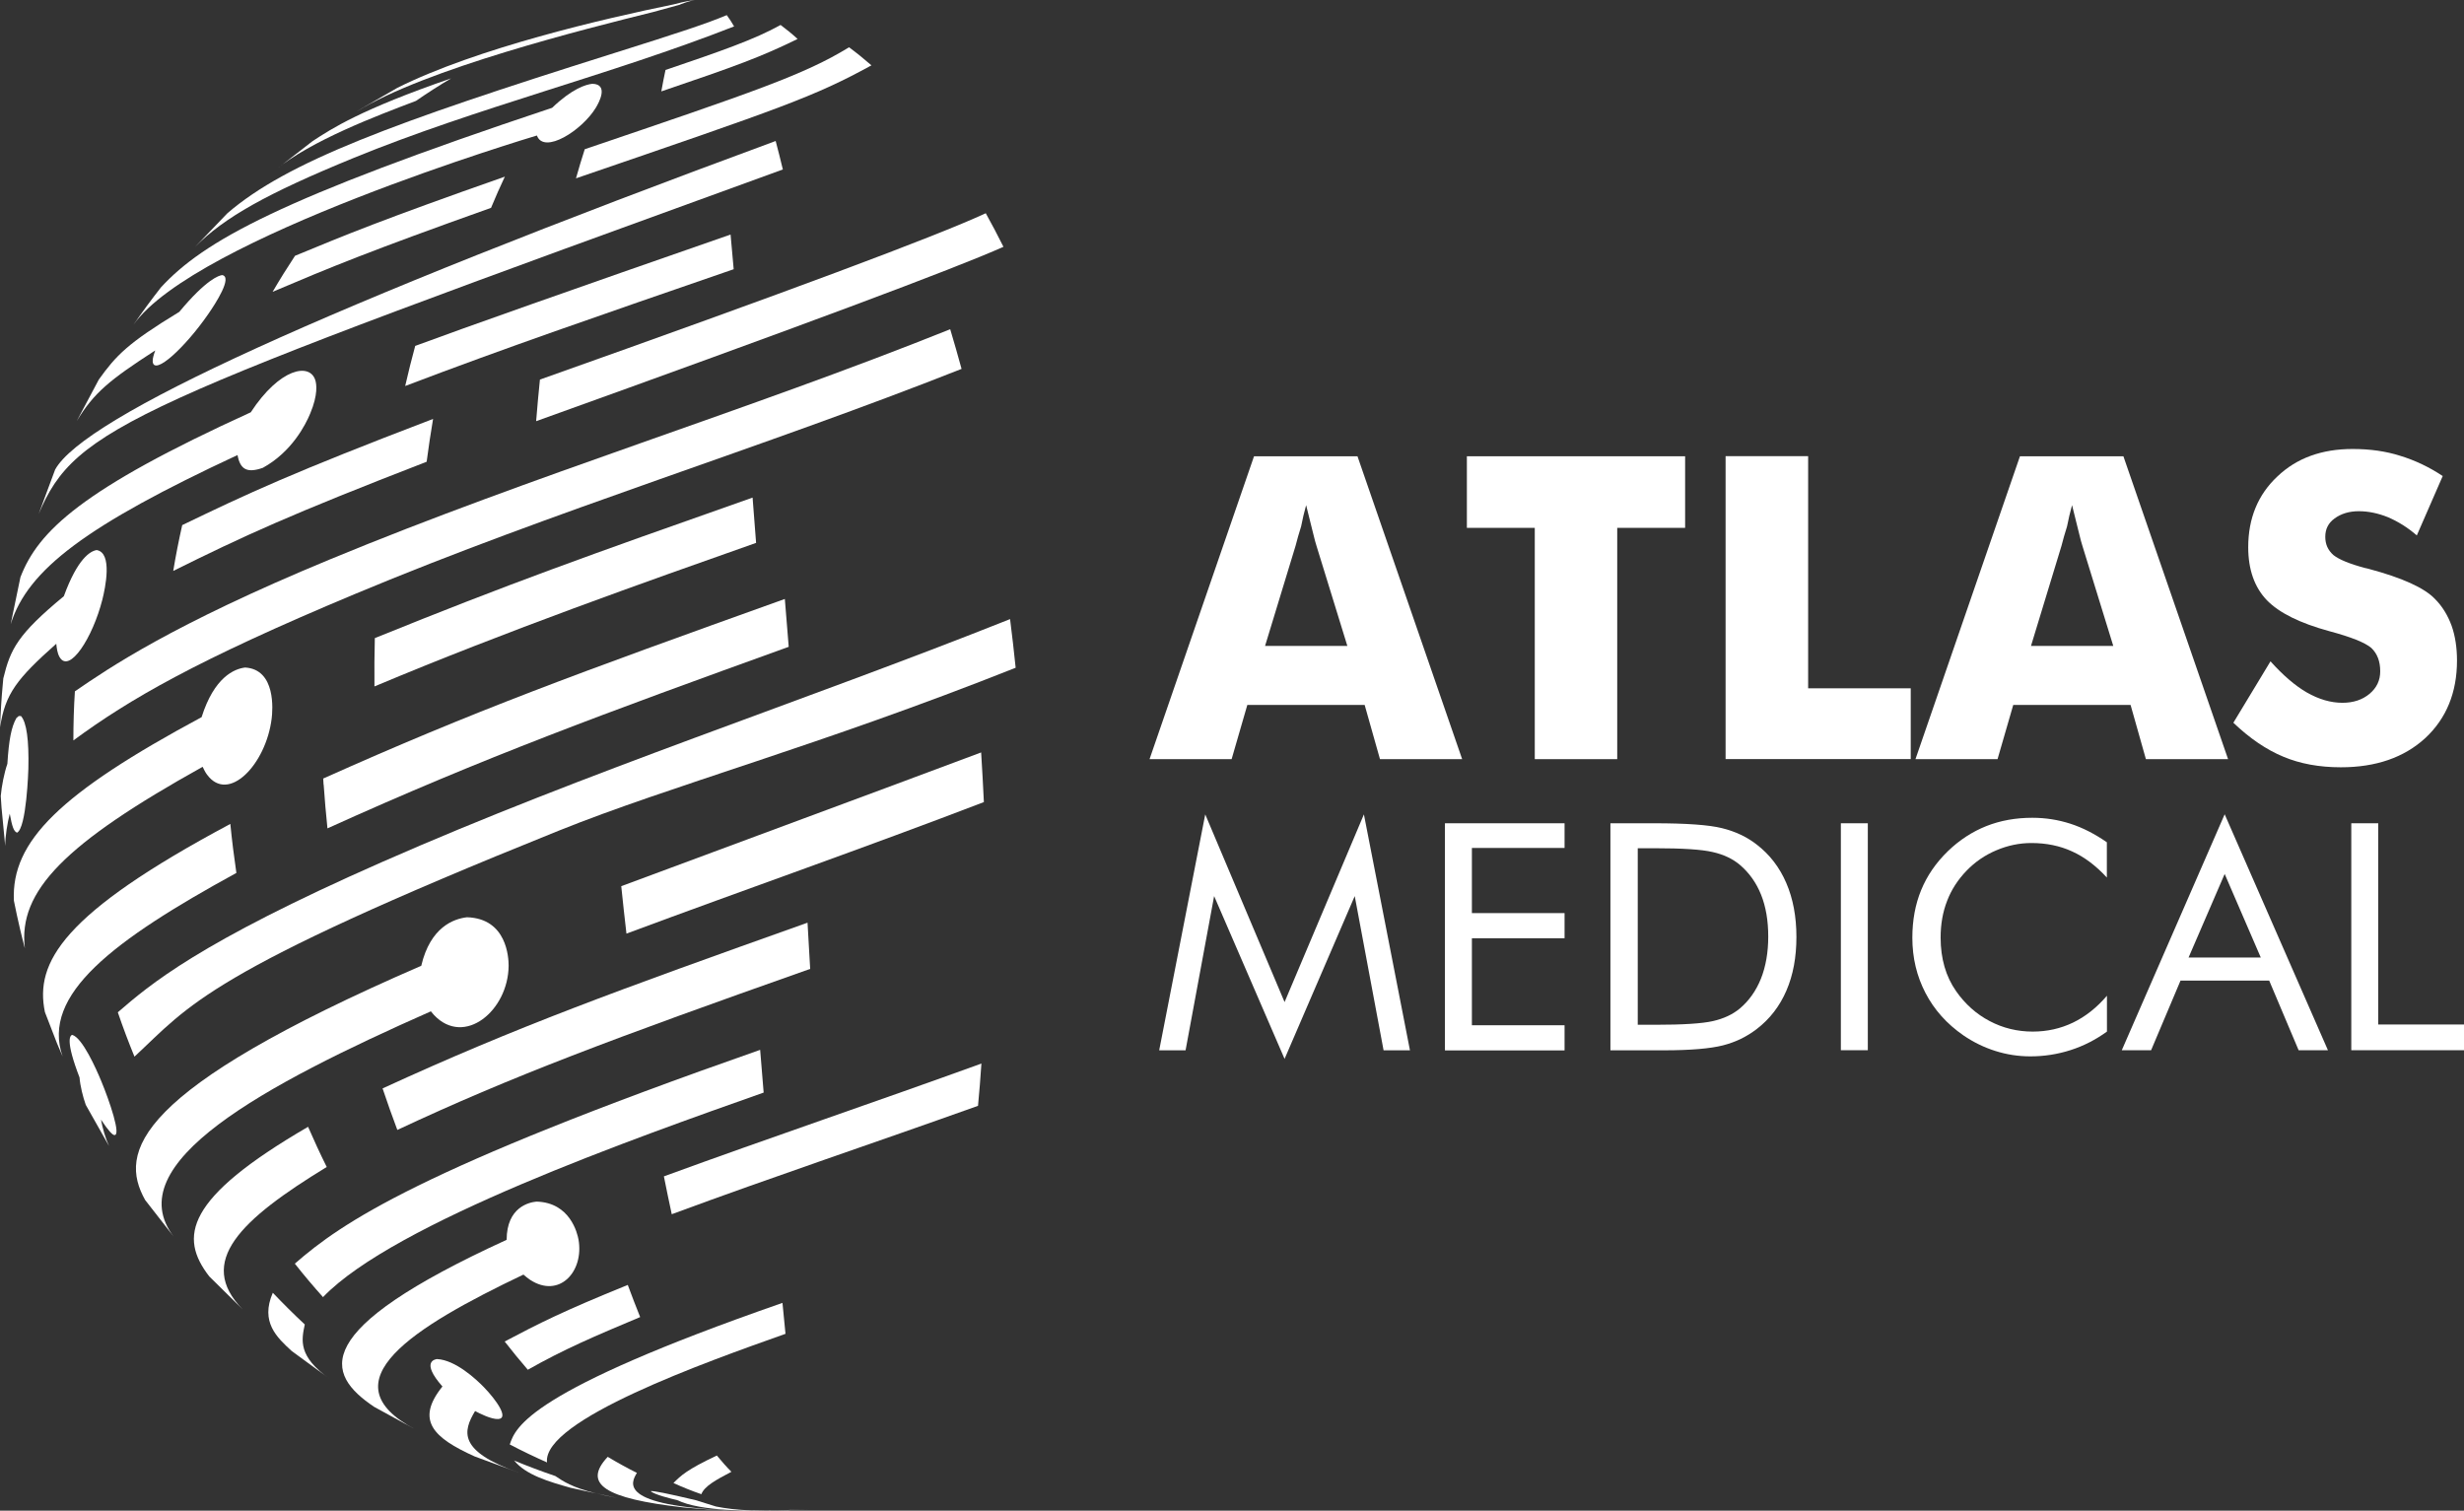 <?xml version="1.0" encoding="UTF-8"?><svg xmlns="http://www.w3.org/2000/svg" viewBox="0 0 260.58 159.75"><rect x="0" y="0" width="260.58" height="159.75" fill="#333333" stroke="none"/><defs><style>.d{fill:#fff;}</style></defs><g id="a"/><g id="b"><g id="c"><g><g><path class="d" d="M71.91,.48c.74-.29,1.07-.37,1.57-.48-1.07,.15-1.73,.33-2.27,.47-7.29,1.49-20.77,4.61-29.19,8.82l-3.71,2.14c-.2,.12-.4,.25-.6,.37,7.32-4.53,24.17-8.74,31.37-10.53l2.84-.78Z"/><path class="d" d="M77.64,2.8c-.26-.45-.52-.85-.78-1.2-2.17,.9-4.49,1.68-12.4,4.17-22.82,7.19-34.07,11.32-40.41,16.78l-3.42,3.56c3.08-3.12,7.62-5.66,16.75-9.4,13.16-5.38,27.03-8.73,40.26-13.92Z"/><path class="d" d="M51.93,21.98c.47-1.14,.96-2.24,1.46-3.3-12.91,4.53-16.8,6.14-22.19,8.37-.82,1.24-1.61,2.51-2.37,3.81,6.1-2.59,10.18-4.28,23.1-8.88Z"/><path class="d" d="M60.91,18.86c21.83-7.48,25.19-8.63,31.25-11.95-.78-.68-1.57-1.32-2.37-1.91-4.7,2.89-10.09,4.72-27.95,10.78-.32,.99-.63,2.02-.93,3.09Z"/><path class="d" d="M16.41,37.08c-.14,.41-.29,.83-.26,1.17,.16,1.52,3.43-1.52,5.84-4.99,.83-1.19,2.62-3.97,1.51-4.17-.34,.04-1.66,.43-4.54,3.89-5.48,3.33-6.68,4.61-8.51,7.16l-2.33,4.38c1.82-3,3.49-4.35,8.28-7.45Z"/><path class="d" d="M77.27,24.8q-25.34,8.81-33.36,11.78c-.38,1.39-.73,2.8-1.06,4.24,10.57-4.02,20.19-7.33,34.74-12.35-.11-1.26-.22-2.48-.33-3.68Z"/><path class="d" d="M100.48,34.82c-21.66,8.68-44.04,15.42-65.62,24.35-16.72,6.92-23.37,11.49-26.94,13.94-.11,1.72-.16,3.45-.16,5.19,5.89-4.33,12.93-8.44,29.79-15.49,21.06-8.81,42.93-15.41,64.14-23.8-.39-1.43-.79-2.82-1.2-4.19Z"/><path class="d" d="M34.23,82.98c.11,1.55,.24,3.09,.4,4.62,16.51-7.48,29.3-12.17,48.78-19.2-.13-1.7-.27-3.39-.41-5.06-22.24,7.97-32.75,11.8-48.82,18.99,.01,.22,.03,.43,.04,.65Z"/><path class="d" d="M25,92.32c-.25-1.71-.47-3.44-.64-5.19-17.79,9.49-20.69,14.65-19.61,19.9l1.27,3.28,.6,1.41c-2.28-6.54,5.34-12.27,18.38-19.41Z"/><path class="d" d="M65.7,93.71c.17,1.69,.36,3.37,.55,5.02,12.58-4.68,25.26-9.1,37.8-13.91-.08-1.73-.18-3.48-.29-5.25q-1.03,.41-38.05,14.14Z"/><path class="d" d="M45.57,106.95c.1,.12,.23,.28,.33,.39,3.21,3.39,7.86-.47,7.89-5.22,0-.83-.17-4.99-4.4-5.12-1.4,.16-3.88,1.03-4.84,5.13-30.45,13.21-32.03,19.71-29.2,24.77l3.05,3.91c-5.99-7.75,9.51-16.05,27.16-23.86Z"/><path class="d" d="M80.39,111.02c-35.9,12.56-44.22,18.25-49.21,22.61,.96,1.22,1.96,2.4,2.98,3.54,7.5-7.83,32.93-16.8,46.6-21.63-.12-1.48-.25-2.99-.37-4.52Z"/><path class="d" d="M32.23,140.06c-1.16-1.08-2.28-2.2-3.38-3.35-1.34,3.09,.43,4.72,2,6.16l3.99,2.92c-3.33-2.35-2.96-4.07-2.61-5.72Z"/><path class="d" d="M53.37,141.86c.8,1.03,1.62,2.03,2.45,2.99,3.77-2.14,7.01-3.53,11.88-5.57-.44-1.1-.88-2.23-1.31-3.4-6.86,2.78-9.42,4.08-13.03,5.99Z"/><path class="d" d="M50.23,149.21c.47,.25,1.73,.9,2.47,.85,1.15-.07-.21-2.01-1.53-3.37-.84-.86-3-2.87-4.95-2.97-.19,.02-1.76,.26,.57,2.9-2.89,3.59-.94,5.43,3.39,7.39l4.7,1.73c-6.51-2.3-5.91-4.39-4.64-6.52Z"/><path class="d" d="M47.73,8.28c-9.58,3.3-12.65,5.32-14.68,6.65l-3.92,3.04c3.78-3.11,10.72-5.73,14.86-7.3,1.22-.84,2.46-1.64,3.73-2.39Z"/><path class="d" d="M69.95,9.66c7.91-2.68,10.59-3.67,14.4-5.54-.59-.54-1.19-1.03-1.8-1.48-2.73,1.53-6.4,2.8-12.17,4.76-.15,.71-.3,1.46-.44,2.25Z"/><path class="d" d="M56.78,14.33c.74,2.02,4.77-.52,6.24-2.95,.35-.58,1.36-2.47-.37-2.52-.68,.07-2.13,.5-4.26,2.54C29.48,21.03,21.55,25.5,17.03,30.38c-1.02,1.3-1.99,2.62-2.93,3.98,6.5-9.22,42.33-19.93,42.68-20.03Z"/><path class="d" d="M18.31,60.38c7.51-3.72,12.31-5.94,26.81-11.55,.2-1.53,.43-3.04,.68-4.53-14.95,5.71-19.6,7.89-26.53,11.23-.36,1.6-.68,3.21-.95,4.85Z"/><path class="d" d="M56.7,44.54q41.75-15,49.42-18.44c-.61-1.22-1.23-2.4-1.87-3.55q-7.96,3.69-47.15,17.59c-.15,1.44-.28,2.9-.4,4.39Z"/><path class="d" d="M5.95,68.06c.05,.49,.11,.99,.34,1.41,1.03,1.82,3.51-2.01,4.54-6.08,.29-1.16,1.11-4.95-.61-5.22-.67,.11-2.01,.88-3.47,4.88-4.9,4.05-5.65,5.6-6.4,8.69-.02,.22-.04,.44-.06,.66-.14,1.49-.23,2.99-.28,4.51,.53-3.56,1.81-5.16,5.95-8.84Z"/><path class="d" d="M39.64,67.48c-.04,1.69-.06,3.39-.04,5.11,14-5.88,28.62-11.04,40.36-15.18-.12-1.62-.25-3.22-.37-4.79-17.8,6.27-25.6,9.05-39.95,14.86Z"/><path class="d" d="M21.43,81.09c.12,.25,.29,.6,.46,.82,2.26,3.09,6.24-1.07,6.84-5.92,.11-.87,.47-5.21-2.81-5.4-1.14,.14-3.26,1.01-4.6,5.25C6.36,83.88,1.17,88.96,1.47,95.25c.2,1.01,.42,2.01,.65,3,.16,.68,.33,1.35,.51,2.03-.73-6.04,4.19-11.06,18.8-19.19Z"/><path class="d" d="M107.41,70.61c-.18-1.73-.37-3.44-.59-5.14-22.08,8.79-44.72,16.13-66.49,25.72-19.41,8.55-24.5,12.95-27.87,15.86,.54,1.59,1.13,3.15,1.76,4.69,5.84-5.42,7.51-8.87,44.83-23.88,12.03-4.84,27.53-8.97,48.37-17.25Z"/><path class="d" d="M7.65,109.43c-.27,.07-.73,.64,.76,4.51,.07,.89,.36,2.06,.66,2.9l2.46,4.35c-.37-.79-.7-1.93-.85-2.79,.83,1.25,1.2,1.57,1.36,1.62,.88,.26-.53-3.77-1.31-5.64-.57-1.39-2.03-4.65-3.09-4.94Z"/><path class="d" d="M85.41,97.57c-20.34,7.24-30.75,11.01-44.95,17.53,.5,1.49,1.02,2.96,1.56,4.39,12.04-5.64,22.73-9.64,43.66-17.03-.09-1.61-.18-3.25-.28-4.9Z"/><path class="d" d="M34.55,123.4c-.69-1.38-1.34-2.8-1.97-4.24-13.04,7.58-13.66,11.67-10.45,15.82l3.52,3.47c-4.91-5.02-.23-9.47,8.9-15.04Z"/><path class="d" d="M71.05,128.4c10.74-3.97,21.6-7.6,32.38-11.46,.14-1.46,.26-2.95,.36-4.47-11.17,4.05-22.42,7.85-33.58,11.93,.27,1.37,.55,2.7,.83,4Z"/><path class="d" d="M55.36,134.79c.2,.17,.48,.41,.7,.55,3.08,2.01,5.72-.86,5.12-4.26-.12-.65-.88-3.92-4.45-4.01-.74,.07-3.14,.56-3.15,4.04-21.05,9.64-19.18,14.18-14.02,17.66l4.35,2.38c-9.53-5.03-.13-10.84,11.44-16.36Z"/><path class="d" d="M82.75,137.78c-26.93,9.36-28.22,13.15-28.84,14.97,1.29,.68,2.61,1.31,3.94,1.9-.51-4.47,16.87-10.64,25.22-13.6-.11-1.05-.21-2.14-.32-3.27Z"/><path class="d" d="M54.36,154.43c1.24,1.56,3.75,2.27,5.97,2.9l2.71,.6c-2.56-.65-3.48-1.28-4.31-1.84-1.48-.5-2.94-1.05-4.38-1.65Z"/><path class="d" d="M63.04,157.92c.64,.16,1.37,.33,2.23,.49l-2.23-.49Z"/><path class="d" d="M74.17,158.01c.34-.87,1.59-1.53,3.18-2.37h0c-.52-.52-1.03-1.1-1.54-1.72-3.2,1.51-3.81,2.13-4.59,2.91,.97,.44,1.96,.84,2.95,1.18Z"/><path class="d" d="M82.79,17.92c-.25-1.04-.5-2.04-.76-3.01Q10.44,41.29,5.83,49.66l-1.74,4.69c3.93-9.27,9.58-11.32,78.7-36.43Z"/><path class="d" d="M25.12,48.12c.28,1.55,1.03,1.93,2.68,1.35,3.07-1.69,4.53-4.58,5.01-5.75,.84-2,.66-3.12,.54-3.5-.57-1.9-3.77-1.3-6.83,3.38C8.63,51.75,4.04,56.16,2.16,61.04l-1.03,4.97c1.8-5.8,8.08-10.48,23.99-17.89Z"/><path class="d" d="M1.79,88.06c1.02-.45,1.21-6.7,1.21-6.77,.07-3.04-.19-4.91-.78-5.57h-.24l-.25,.22c-.53,.94-.79,2.29-.95,4.83-.34,.99-.61,2.37-.7,3.41,.02,.4,.05,.81,.08,1.21l.39,4.06c0-1.03,.23-2.4,.48-3.4,.26,1.41,.43,1.86,.76,2Z"/><path class="d" d="M75.71,159.31l-2.15-.67q-4.41-1.05-4.75-.95c.39,.37,2.21,.81,2.81,.95,2.48,1.19,7.58,1.19,11.74,1.06l2.28-.13c-5.49,.33-7.8,.16-9.94-.26Z"/><path class="d" d="M67.36,155.76c-1.04-.52-2.07-1.09-3.09-1.7-2.68,2.86-.36,4.41,8.01,5.35,.12,.01,.24,.02,.36,.03,1.59,.15,3.2,.24,4.81,.29-12.18-.48-10.72-2.93-10.09-3.98Z"/></g><g><g><path class="d" d="M121.57,80.28l11.05-32.03h10.94l11.07,32.03h-8.69l-1.62-5.73h-12.41l-1.66,5.73h-8.69Zm12.23-11.97h8.69l-3.26-10.57c-.07-.19-.21-.71-.42-1.58-.25-1.01-.47-1.92-.68-2.74-.21,.74-.38,1.49-.53,2.25-.23,.73-.43,1.42-.59,2.06l-3.22,10.57Z"/><path class="d" d="M162.31,80.28v-24.46h-7.18v-7.57h23.08v7.57h-7.18v24.46h-8.73Z"/><path class="d" d="M182.49,80.28V48.24h8.73v24.55h10.85v7.48h-19.58Z"/><path class="d" d="M202.57,80.28l11.05-32.03h10.94l11.07,32.03h-8.69l-1.62-5.73h-12.41l-1.66,5.73h-8.69Zm12.23-11.97h8.69l-3.26-10.57c-.07-.19-.21-.71-.42-1.58-.25-1.01-.47-1.92-.68-2.74-.21,.74-.38,1.49-.53,2.25-.23,.73-.43,1.42-.59,2.06l-3.22,10.57Z"/><path class="d" d="M240.11,69.93c1.34,1.49,2.62,2.59,3.85,3.3,1.28,.73,2.54,1.09,3.76,1.09,1.15,0,2.1-.31,2.86-.94s1.14-1.42,1.14-2.39c0-1.05-.31-1.87-.94-2.47-.67-.57-2.15-1.16-4.43-1.77-3.12-.85-5.32-1.94-6.62-3.28-1.31-1.37-1.97-3.24-1.97-5.6,0-3.06,1.03-5.56,3.08-7.48,2.03-1.94,4.68-2.91,7.96-2.91,1.85,0,3.53,.24,5.03,.72,1.58,.48,3.08,1.2,4.5,2.14l-2.74,6.28c-.96-.83-1.98-1.47-3.06-1.93-1.05-.42-2.08-.63-3.08-.63s-1.87,.26-2.56,.77c-.66,.48-.98,1.12-.98,1.93s.28,1.41,.85,1.93c.6,.48,1.72,.94,3.37,1.38,.06,.01,.11,.03,.15,.03,.04,0,.11,.03,.2,.05,3.56,.95,5.91,2.01,7.04,3.2,.74,.74,1.33,1.68,1.75,2.82,.38,1.08,.57,2.31,.57,3.68,0,3.38-1.12,6.12-3.35,8.2-2.25,2.06-5.22,3.09-8.93,3.09-2.28,0-4.31-.37-6.09-1.12-1.79-.74-3.55-1.94-5.28-3.59l3.93-6.5Z"/></g><g><path class="d" d="M135.86,112l-7.46-17.24-3.02,16.31h-2.79l4.87-24.95,8.39,19.85,8.39-19.85,4.87,24.95h-2.79l-3.05-16.31-7.43,17.24Z"/><path class="d" d="M152.81,111.06v-24h12.65v2.61h-9.8v6.89h9.8v2.66h-9.8v9.2h9.8v2.66h-12.65Z"/><path class="d" d="M170.31,111.06v-24h4.61c3.41,0,5.81,.17,7.2,.52,1.39,.34,2.62,.92,3.66,1.73,1.38,1.06,2.42,2.42,3.13,4.07,.71,1.65,1.07,3.55,1.07,5.7s-.35,4.04-1.06,5.68c-.71,1.64-1.75,3-3.14,4.06-1.05,.81-2.24,1.39-3.58,1.73-1.34,.34-3.42,.52-6.25,.52h-5.64Zm2.89-2.69h1.82c2.95,0,4.99-.13,6.13-.39,1.14-.26,2.08-.7,2.83-1.32,.98-.82,1.73-1.88,2.25-3.17,.51-1.29,.77-2.78,.77-4.45s-.25-3.16-.76-4.43c-.51-1.27-1.26-2.32-2.25-3.16-.75-.63-1.71-1.09-2.88-1.35-1.16-.27-3.19-.4-6.09-.4h-1.82v18.67Z"/><path class="d" d="M194.68,111.06v-24h2.85v24h-2.85Z"/><path class="d" d="M222.81,92.8c-1.15-1.25-2.37-2.17-3.67-2.76-1.3-.6-2.74-.89-4.31-.89-1.27,0-2.51,.26-3.71,.77-1.21,.51-2.25,1.23-3.14,2.15-.92,.95-1.61,2.01-2.06,3.19-.46,1.17-.69,2.47-.69,3.89,0,1.12,.14,2.14,.41,3.08,.27,.94,.68,1.8,1.23,2.59,.96,1.37,2.14,2.42,3.55,3.16,1.4,.74,2.92,1.11,4.55,1.11,1.53,0,2.95-.32,4.26-.95,1.31-.63,2.51-1.58,3.59-2.84v3.79c-1.19,.86-2.47,1.52-3.85,1.96-1.37,.44-2.79,.66-4.25,.66-1.27,0-2.5-.19-3.7-.57-1.2-.38-2.33-.93-3.38-1.65-1.75-1.21-3.09-2.71-4.01-4.48-.92-1.77-1.39-3.71-1.39-5.84,0-1.85,.31-3.53,.93-5.04s1.56-2.89,2.83-4.12c1.22-1.18,2.58-2.06,4.06-2.65,1.49-.59,3.11-.88,4.87-.88,1.39,0,2.73,.21,4.03,.63,1.3,.42,2.58,1.08,3.85,1.96v3.72Z"/><path class="d" d="M235.27,86.11l10.92,24.95h-3.1l-3.11-7.36h-9.38l-3.11,7.36h-3.1l10.88-24.95Zm0,6.31l-3.82,8.84h7.64l-3.82-8.84Z"/><path class="d" d="M248.66,111.06v-24h2.85v21.28h9.07v2.72h-11.92Z"/></g></g></g></g></g></svg>